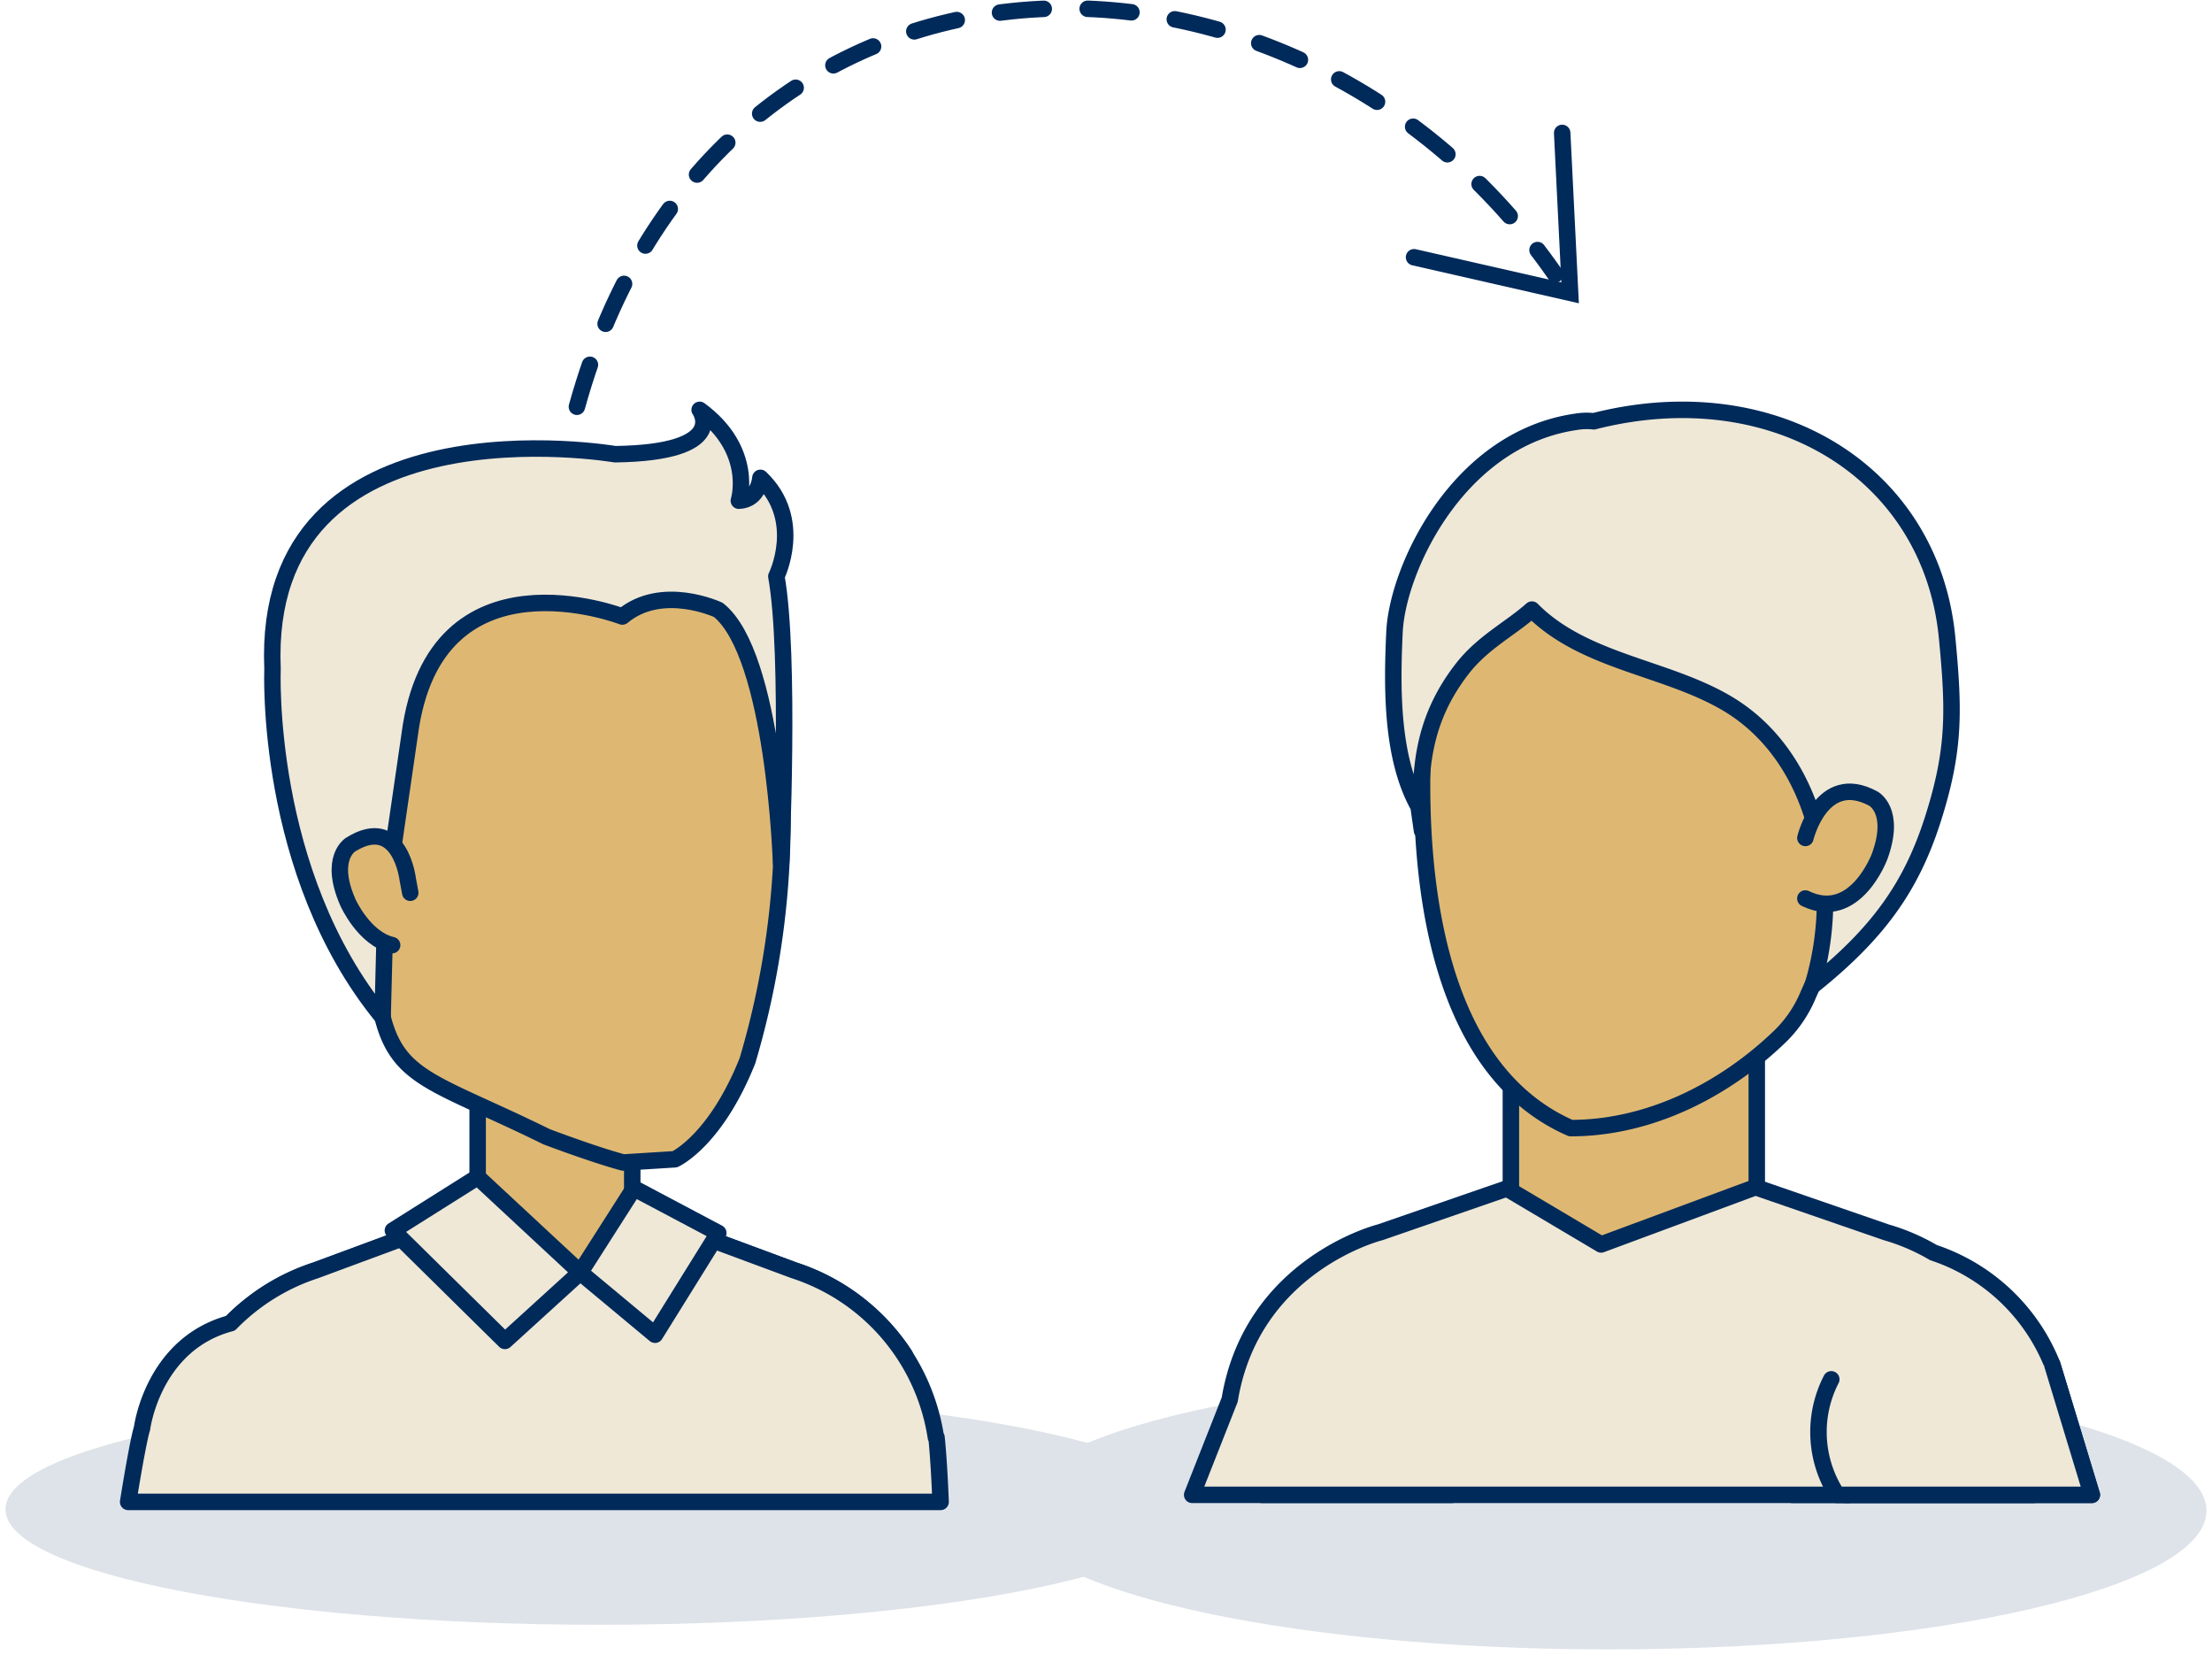 <svg xmlns="http://www.w3.org/2000/svg" width="201.43" height="150.658" viewBox="0 0 201.43 150.658">
  <g id="Group_4830" data-name="Group 4830" transform="translate(-539.255 -229.395)">
    <g id="Group_4829" data-name="Group 4829">
      <path id="Union_33" data-name="Union 33" d="M-9873.817,4492.65c-9.839,2.648-25.879,4.373-44,4.373-29.927,0-54.187-4.705-54.187-10.509S-9947.74,4476-9917.813,4476c18.328,0,34.528,1.764,44.336,4.466,9.31-3.859,27.091-6.465,47.5-6.465,30.047,0,54.407,5.651,54.407,12.631s-24.36,12.628-54.407,12.628C-9846.638,4499.26-9864.6,4496.587-9873.817,4492.65Z" transform="translate(10511.756 -4119.708)" fill="#002a5a" stroke="rgba(0,0,0,0)" stroke-miterlimit="10" stroke-width="1" opacity="0.13"/>
      <g id="Group_4711" data-name="Group 4711" transform="translate(12)">
        <g id="Group_4701" data-name="Group 4701" transform="translate(635.811 266.707)">
          <g id="Group_2699" data-name="Group 2699" transform="translate(6.378 78.178)">
            <path id="Path_5453" data-name="Path 5453" d="M-392.318-2937.64l1.386-7.105s1.4-15.689,8.765-13.234c0,0,10.2,4.09,7.122,20.339Z" transform="translate(392.318 2958.239)" fill="#efe8d7" stroke="#002a5a" stroke-linecap="round" stroke-linejoin="round" stroke-width="1.5"/>
          </g>
          <path id="Path_9116" data-name="Path 9116" d="M-455.114-2975.846l9.936-3.68v-20.348h22.391v20.1l10.622,3.932a18.828,18.828,0,0,1,9.929,7.594h-62.81A18.836,18.836,0,0,1-455.114-2975.846Z" transform="translate(474.207 3050.722)" fill="#deb872" stroke="#002a5a" stroke-linecap="round" stroke-linejoin="round" stroke-width="1.5"/>
          <g id="Group_2701" data-name="Group 2701" transform="translate(58.428 78.872)">
            <path id="Path_5456" data-name="Path 5456" d="M-471.039-2937.276l-.772-3.938s-2.388-12.06,6.021-15.905c0,0,11.391-2.088,11.661,17.913l.193,1.929Z" transform="translate(472.124 2957.182)" fill="#efe8d7" stroke="#002a5a" stroke-linecap="round" stroke-linejoin="round" stroke-width="1.5"/>
          </g>
          <path id="Path_5459" data-name="Path 5459" d="M-415.566-3021.828a11.335,11.335,0,0,1-2.553,3.727c-5.092,4.9-11.9,8.333-19.044,8.333-18.65-8.148-12.6-44.053-12.6-44.053,2.8-17.181,17.5-17.145,17.5-17.145,11.1-.483,21.236,4.764,22.942,16.463.656,4.479-.209,9.288-.435,13.772a36.028,36.028,0,0,1-1.623,9.715C-412.456-3027.812-414.228-3024.92-415.566-3021.828Z" transform="translate(471.639 3075.158)" fill="#deb872" stroke="#002a5a" stroke-linecap="round" stroke-linejoin="round" stroke-width="1.5"/>
          <path id="Path_9117" data-name="Path 9117" d="M-460.642-3057.131c.268-5.672,5.735-17.577,16.554-19.12a5.738,5.738,0,0,1,1.589-.043c16.383-4.179,30.727,4.584,32.179,19.711.641,6.669.71,10.226-1.3,16.528-1.938,6.057-4.89,10.306-10.962,15.164,2.768-9.037.656-20.7-7.746-25.7-5.412-3.212-12.5-3.719-17.272-8.048-.182-.166-.358-.337-.53-.512-1.964,1.75-4.456,2.959-6.344,5.387-3.512,4.525-4.019,9.061-3.667,14.729l-.312-2.185C-460.931-3045.644-460.887-3051.957-460.642-3057.131Z" transform="translate(479.073 3077.336)" fill="#efe8d7" stroke="#002a5a" stroke-linecap="round" stroke-linejoin="round" stroke-width="1.5"/>
          <path id="Path_5463" data-name="Path 5463" d="M-451.625-3020.16s1.467-6.116,6.17-3.591c0,0,2.124,1.075.591,5.272,0,0-2.232,6.039-6.764,3.831" transform="translate(507.472 3059.135)" fill="#deb872" stroke="#002a5a" stroke-linecap="round" stroke-linejoin="round" stroke-width="1.5"/>
          <path id="Path_5464" data-name="Path 5464" d="M-444.254-2943.992c2.01-.933,2.883-5.948,2.883-5.948v15.152h-5.087S-446.264-2943.059-444.254-2943.992Z" transform="translate(501.14 3033.566)" fill="#efe8d7" stroke="#002a5a" stroke-linecap="round" stroke-linejoin="round" stroke-width="1.5"/>
          <path id="Path_9118" data-name="Path 9118" d="M-476.788-2950.185c2.043-12.342,13.7-15.236,13.7-15.236l11.535-3.989,8.587,5.094,14.059-5.214,11.9,4.108a18.762,18.762,0,0,1,4.3,1.848,17.63,17.63,0,0,1,10.828,10.206l3.6,11.848h-81.926Z" transform="translate(480.212 3040.296)" fill="#efe8d7" stroke="#002a5a" stroke-linecap="round" stroke-linejoin="round" stroke-width="1.5"/>
          <path id="Path_5457" data-name="Path 5457" d="M-458.924-2944.907l3.6,11.848h-23.192a10.466,10.466,0,0,1-.535-10.517" transform="translate(537.255 3031.837)" fill="#efe8d7" stroke="#002a5a" stroke-linecap="round" stroke-linejoin="round" stroke-width="1.5"/>
        </g>
        <g id="Group_4702" data-name="Group 4702" transform="translate(-342.996 -20.937)">
          <path id="Path_9109" data-name="Path 9109" d="M-1001.024-2804.136c12.715-45.934,65.354-46.288,89.086-12.054" transform="translate(1923.81 3091.499)" fill="none" stroke="#002a5a" stroke-linecap="round" stroke-miterlimit="10" stroke-width="1.5" stroke-dasharray="4"/>
          <path id="Path_9113" data-name="Path 9113" d="M-2255.824-2393.457l11.616,8.805-11.616,8.805" transform="translate(629.028 3528.979) rotate(50)" fill="none" stroke="#002a5a" stroke-linecap="round" stroke-width="1.5"/>
        </g>
        <g id="Group_4703" data-name="Group 4703" transform="translate(538.926 266.707)">
          <path id="Path_5406" data-name="Path 5406" d="M184.722,247.232l14.751-5.464V227.941h14.078v13.827l14.743,5.464a19.088,19.088,0,0,1,10.072,7.7H174.652A19.078,19.078,0,0,1,184.722,247.232Z" transform="translate(-167.648 -168.894)" fill="#deb872" stroke="#002a5a" stroke-linecap="round" stroke-linejoin="round" stroke-width="1.5"/>
          <path id="Path_5407" data-name="Path 5407" d="M221.205,234.254c-2.927,7.322-6.613,8.967-6.613,8.967l-4.69.294c-2.591-.679-6.99-2.346-6.99-2.346-9.987-4.921-13.481-5.159-14.929-10.876-.045-.176-3.562-29.194-3.562-29.194.572-14.773,16.248-15.81,18.607-15.885,2.347-.226,17.427-2.367,19.89,12.2A76.76,76.76,0,0,1,221.205,234.254Z" transform="translate(-164.812 -174.994)" fill="#deb872" stroke="#002a5a" stroke-linecap="round" stroke-linejoin="round" stroke-width="1.5"/>
          <path id="Path_5408" data-name="Path 5408" d="M195.317,233.693c-10.816-13.173-10.026-31.728-10.026-31.728-1.066-25.056,31.195-19.531,31.195-19.531,10.523-.143,7.7-4.039,7.7-4.039,5.028,3.7,3.57,8.272,3.57,8.272,1.833-.075,1.962-2.082,1.962-2.082,4.017,3.822,1.454,8.971,1.454,8.971,1.286,7.157.427,26.109.427,26.109s-.6-18.988-5.71-23.055c0,0-5.123-2.412-8.74.6,0,0-17.093-6.618-19.367,10.748l-2.2,15.127Z" transform="translate(-172.146 -178.395)" fill="#efe8d7" stroke="#002a5a" stroke-linecap="round" stroke-linejoin="round" stroke-width="1.5"/>
          <path id="Path_5409" data-name="Path 5409" d="M220.5,215.37l-.228-1.22s-.7-5.968-5.2-3.164c0,0-2.037,1.2-.25,5.266,0,0,1.461,3.29,4.028,3.887" transform="translate(-194.812 -171.407)" fill="#deb872" stroke="#002a5a" stroke-linecap="round" stroke-linejoin="round" stroke-width="1.5"/>
          <path id="Path_5410" data-name="Path 5410" d="M173.057,259.9s.962-7.683,8.065-9.572a19.053,19.053,0,0,1,7.747-4.812l14.751-5.464,9.338,5.654,4.74-5.654,14.743,5.464a18.972,18.972,0,0,1,12.907,15.2c.018,0,.035,0,.054,0,0,0,.219,1.875.375,5.877H171.795C172.395,262.839,172.87,260.448,173.057,259.9Z" transform="translate(-171.795 -167.175)" fill="#efe8d7" stroke="#002a5a" stroke-linecap="round" stroke-linejoin="round" stroke-width="1.5"/>
          <path id="Path_5411" data-name="Path 5411" d="M189.522,245.952l4.894-7.661,7.682,4.071-5.762,9.263Z" transform="translate(-148.359 -167.424)" fill="#efe8d7" stroke="#002a5a" stroke-linecap="round" stroke-linejoin="round" stroke-width="1.5"/>
          <path id="Path_5412" data-name="Path 5412" d="M217.588,246.079l-9.338-8.679-7.717,4.86,10.2,10.055Z" transform="translate(-176.426 -167.551)" fill="#efe8d7" stroke="#002a5a" stroke-linecap="round" stroke-linejoin="round" stroke-width="1.5"/>
        </g>
      </g>
    </g>
  </g>
</svg>
